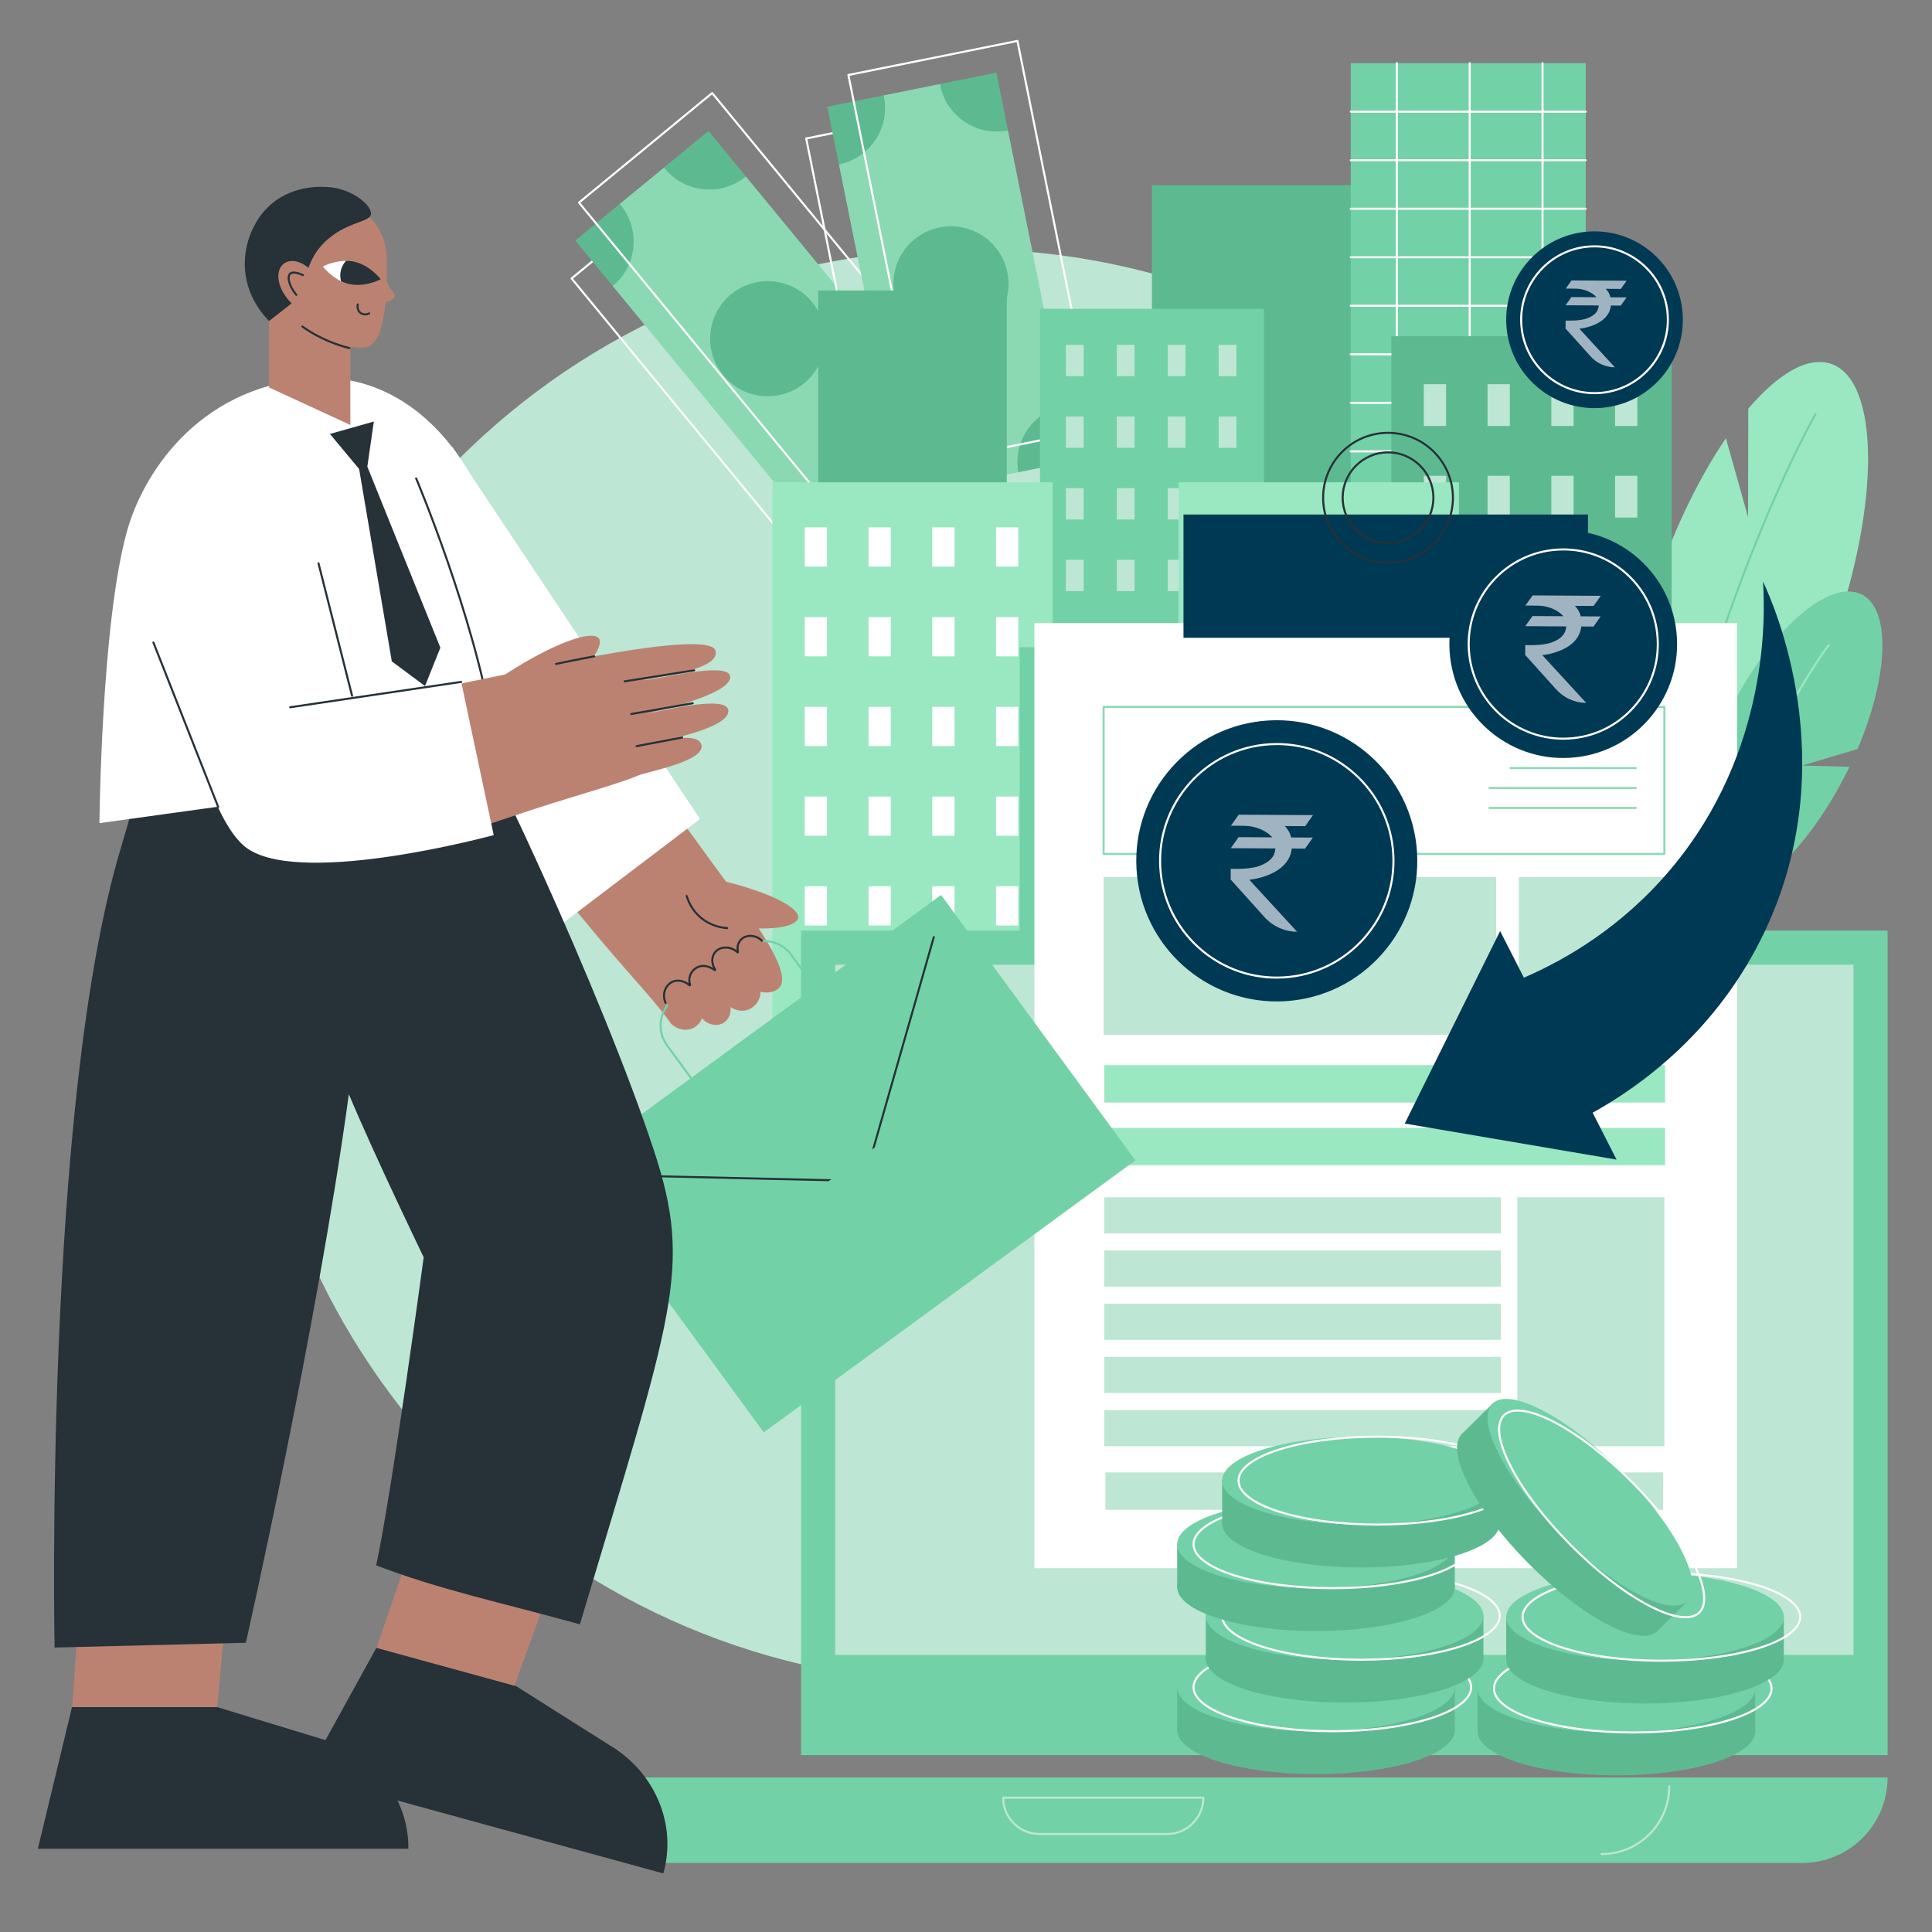 <?xml version="1.0" encoding="UTF-8"?>
<!DOCTYPE svg PUBLIC "-//W3C//DTD SVG 1.1//EN" "http://www.w3.org/Graphics/SVG/1.1/DTD/svg11.dtd">
<!-- Creator: CorelDRAW -->
<svg xmlns="http://www.w3.org/2000/svg" xml:space="preserve" width="300mm" height="300mm" version="1.1" style="shape-rendering:geometricPrecision; text-rendering:geometricPrecision; image-rendering:optimizeQuality; fill-rule:evenodd; clip-rule:evenodd"
viewBox="0 0 30000 30000"
 xmlns:xlink="http://www.w3.org/1999/xlink"
 xmlns:xodm="http://www.corel.com/coreldraw/odm/2003">
 <rect x="0" y="0" width="30000" height="30000" fill="#808080" stroke="none"/>
 <defs>
  <style type="text/css">
   <![CDATA[
    .fil6 {fill:#003954;fill-rule:nonzero}
    .fil7 {fill:#263138;fill-rule:nonzero}
    .fil5 {fill:#5DBA90;fill-rule:nonzero}
    .fil2 {fill:#73D1A7;fill-rule:nonzero}
    .fil4 {fill:#8BD9B3;fill-rule:nonzero}
    .fil1 {fill:#99E8C2;fill-rule:nonzero}
    .fil9 {fill:#A0B3C1;fill-rule:nonzero}
    .fil8 {fill:#BC8271;fill-rule:nonzero}
    .fil0 {fill:#BDE6D4;fill-rule:nonzero}
    .fil3 {fill:white;fill-rule:nonzero}
   ]]>
  </style>
 </defs>
 <g id="Layer_x0020_1">
  <g id="_2408075408688">
   <path class="fil0" d="M26132.12 15002.91c0,6149.74 -4985.38,11135.08 -11135.04,11135.08 -6149.74,0 -11135.09,-4985.34 -11135.09,-11135.08 0,-6149.66 4985.35,-11135.04 11135.09,-11135.04 6149.66,0 11135.04,4985.38 11135.04,11135.04z"/>
   <path class="fil1" d="M25753.77 8933.24c293.83,-830.73 661.92,-1564.07 1046.21,-2128.23l343.78 1225.29 3.52 -1684.11c466.93,-548.76 931.16,-822.06 1290.88,-694.59 748.59,264.92 760.21,2163.7 26.19,4241.13 -734.02,2077.37 -1935.78,3546.7 -2684.38,3281.74 -748.33,-264.95 -760.21,-2163.84 -26.2,-4241.23z"/>
   <path class="fil2" d="M24976.82 17958.37c-0.81,0 -1.08,-0.16 -1.89,-0.16 -8.65,-0.95 -14.86,-8.73 -14.05,-17.42 185.53,-1685.33 470.18,-3339.46 845.82,-4916.71 300.58,-1261.74 659.76,-2477.27 1067.55,-3612.87 694.59,-1934.02 1297.89,-2978.88 1303.84,-2989.14 4.59,-7.56 14.31,-10.26 21.87,-5.94 7.56,4.59 9.99,14.31 5.67,21.88 -5.94,10.26 -608.17,1053.49 -1301.95,2984.95 -640.03,1782.68 -1491.26,4708.03 -1911.2,8521.31 -0.81,8.07 -7.83,14.1 -15.66,14.1z"/>
   <path class="fil2" d="M23076.96 9043.94l953.84 314.26 -1048.63 -526.13c-98.3,-1678.95 385.37,-3223.41 1081.58,-3307.4 768.32,-92.36 1578.49,1387.56 1809.39,3305.87 231.17,1918.27 -204.43,3548.4 -972.75,3640.81 -768.31,92.55 -1578.49,-1387.43 -1809.66,-3305.76 -4.86,-40.69 -9.18,-81.2 -13.77,-121.65z"/>
   <path class="fil1" d="M25061.08 16573.35c0,0 -0.27,0 -0.27,0 -8.92,-0.16 -15.67,-7.45 -15.4,-16.18 57.52,-2881.6 -135.03,-5385.77 -306.78,-6979.12 -185.8,-1726.24 -388.08,-2784.38 -389.97,-2794.91 -1.62,-8.64 3.78,-17.01 12.7,-18.64 8.36,-1.61 16.74,4.06 18.36,12.7 1.89,10.53 204.43,1069.94 390.5,2797.45 171.76,1594.24 364.31,4099.95 306.79,6983.17 0,8.56 -7.29,15.53 -15.93,15.53z"/>
   <path class="fil2" d="M28718.47 11906.88l-736.99 -19.18 862.03 -256.26c483.13,-1136 523.64,-2171.18 63.19,-2401.7 -508.25,-254.46 -1434.28,567.74 -2068.37,1836.45 -634.1,1268.7 -736.18,2503.35 -227.93,2757.86 508.25,254.34 1434.28,-567.8 2068.38,-1836.51 13.5,-26.95 26.73,-53.74 39.69,-80.66z"/>
   <path class="fil1" d="M28407.1 10032.53c-0.27,0.09 -0.54,0.19 -0.54,0.3 0,-0.08 0.27,-0.19 0.54,-0.3zm-2964.43 7979.88c-0.54,0 -1.35,-0.16 -2.16,-0.16 -8.38,-1.11 -14.58,-9.02 -13.51,-17.75 304.9,-2382.43 1077.81,-4412.29 1672.21,-5695.74 648.68,-1399.96 1244.42,-2270.38 1293.31,-2294.36 7.83,-3.89 17.28,-0.62 21.06,7.21 3.78,7.56 1.08,16.63 -6.21,20.76 -43.75,33.87 -636.53,887.55 -1290.07,2302.52 -589.54,1276.65 -1355.7,3295.71 -1658.97,5663.58 -0.81,8.08 -7.83,13.94 -15.66,13.94z"/>
   <path class="fil3" d="M8898.03 4326.15l3887.28 4724.99 2043.64 -1680.62 -3887.33 -4725.21 -2043.59 1680.84zm3885.06 4763.15c-4.59,0 -9.02,-1.97 -12.21,-5.78l-3907.39 -4749.54c-2.67,-3.24 -3.94,-7.29 -3.54,-11.61 0.41,-4.05 2.46,-8.1 5.71,-10.8l2068.07 -1700.83c6.76,-5.4 16.75,-4.59 22.31,2.16l3907.45 4749.52c2.53,3.24 3.8,7.56 3.48,11.61 -0.46,4.32 -2.51,8.1 -5.7,10.8l-2068.02 1700.85c-3.03,2.43 -6.51,3.62 -10.16,3.62z"/>
   <polygon class="fil4" points="10943.81,2623.16 11582.06,2740.37 14354.18,6109.62 14319.48,6726.16 14219.15,7350.54 13529.97,7917.46 12897.84,7895.51 12286.13,7810.63 9514.04,4441.2 9522.14,3792.25 9622.55,3167.87 10311.71,2601.02 "/>
   <path class="fil5" d="M11352.89 4568.93c381.3,-313.53 944.83,-258.71 1258.42,122.34 313.62,381.32 258.8,944.66 -122.5,1258.47 -381.43,313.54 -944.8,258.71 -1258.42,-122.61 -313.73,-381.32 -258.85,-944.66 122.5,-1258.2z"/>
   <path class="fil5" d="M13529.97 7917.46c-316.14,-366.27 -868.11,-415.7 -1243.84,-106.83l554.35 673.85 689.49 -567.02z"/>
   <path class="fil5" d="M14219.15 7350.54l689.35 -566.86 -554.32 -674.06c-375.6,309.21 -433.41,860.13 -135.03,1240.92z"/>
   <path class="fil5" d="M9636.37 3183c-4.4,-5.41 -9.34,-10 -13.8,-15.13l-689.46 567.12 580.95 706.21c381.14,-313.81 435.9,-876.88 122.31,-1258.2z"/>
   <path class="fil5" d="M11001.2 2034.16l-689.49 566.86c4.24,5.4 7.83,11.34 12.2,16.47 313.62,381.32 876.86,436.15 1258.15,122.88l-580.86 -706.21z"/>
   <path class="fil3" d="M9012.76 3148.16l3887.29 4725.07 2043.64 -1680.71 -3887.3 -4725.2 -2043.63 1680.84zm3885.08 4763.2c-4.62,0 -9.05,-1.97 -12.21,-5.78l-3907.42 -4749.59c-2.64,-3.24 -3.94,-7.3 -3.53,-11.61 0.4,-4.05 2.48,-7.84 5.72,-10.54l2068.08 -1701.1c6.67,-5.39 16.8,-4.59 22.33,2.17l3907.43 4749.78c2.53,3.24 3.8,7.29 3.48,11.61 -0.49,4.06 -2.54,7.84 -5.7,10.54l-2068.05 1700.9c-3,2.46 -6.48,3.62 -10.13,3.62z"/>
   <path class="fil3" d="M12537.31 2162.71l1209.13 5997.65 2594 -523.02 -1209.14 -5997.73 -2593.99 523.1zm1196.77 6032.16c-7.46,0 -13.94,-5.19 -15.53,-12.72l-1215.32 -6028.62c-1.73,-8.64 3.81,-17.01 12.37,-18.9l2624.91 -529.04c4.11,-0.82 8.37,0 11.88,2.16 3.49,2.43 6.03,5.93 6.81,10.26l1215.48 6028.78c0.78,4.05 0,8.37 -2.38,11.88 -2.4,3.51 -6.02,5.94 -10.15,6.75l-2624.89 529.12c-1.13,0.22 -2.08,0.33 -3.18,0.33z"/>
   <polygon class="fil4" points="15143.67,1620.98 15651.87,2024.44 16514.11,6301.63 16193.68,6829.59 15811.63,7333.25 14936.7,7509.6 14389.18,7193.36 13889.22,6830.67 13026.98,2553.76 13339.17,1984.75 13721.41,1481.09 14596.15,1304.74 "/>
   <path class="fil5" d="M14589.81 3530.83c483.97,-97.49 955.41,215.78 1053.04,699.72 97.63,483.94 -215.67,955.2 -699.81,1052.96 -483.97,97.49 -955.41,-215.78 -1053.03,-699.72 -97.63,-483.95 215.69,-955.2 699.8,-1052.96z"/>
   <path class="fil5" d="M14936.7 7509.6c-106.81,-471.79 -570.63,-774.8 -1047.48,-678.93l172.41 855.55 875.07 -176.62z"/>
   <path class="fil5" d="M15811.63 7333.25l875.04 -176.35 -172.56 -855.27c-476.68,96.14 -786.95,555.24 -702.48,1031.62z"/>
   <path class="fil5" d="M13726.46 1500.8c-1.4,-6.75 -3.64,-13.23 -5.05,-19.71l-875.1 176.34 180.67 896.33c483.81,-97.76 796.94,-569.01 699.48,-1052.96z"/>
   <path class="fil5" d="M15471.23 1128.12l-875.08 176.62c1.11,6.75 1.6,13.5 3.03,20.25 97.44,483.68 568.9,796.94 1052.69,699.45l-180.64 -896.32z"/>
   <path class="fil3" d="M13192.42 1177l1209.13 5997.46 2594.02 -522.84 -1209.13 -5997.72 -2594.02 523.1zm1196.76 6032.02c-2.99,0 -6.16,-0.81 -8.69,-2.43 -3.49,-2.43 -6.02,-6.21 -6.84,-10.26l-1215.45 -6028.78c-0.78,-4.05 0.17,-8.37 2.38,-11.88 2.38,-3.51 6.02,-5.94 10.13,-6.76l2624.91 -529.04c8.56,-1.89 16.96,3.78 18.69,12.42l1215.48 6028.52c1.75,8.64 -3.97,17.01 -12.54,18.9l-2624.88 529.04c-1.11,0.27 -2.08,0.27 -3.19,0.27z"/>
   <polygon class="fil5" points="17887.27,8798.23 21565.68,8798.23 21565.68,2874.8 17887.27,2874.8 "/>
   <polygon class="fil5" points="12704.83,9397.38 15633.37,9397.38 15633.37,4509.95 12704.83,4509.95 "/>
   <polygon class="fil2" points="20974.09,10932.75 24622.88,10932.75 24622.88,980.72 20974.09,980.72 "/>
   <path class="fil3" d="M24622.77 1750.06l-3648.68 0c-8.69,0 -15.82,-7.02 -15.82,-15.93 0,-8.64 7.13,-15.66 15.82,-15.66l3648.68 0c8.91,0 15.94,7.02 15.94,15.66 0,8.91 -7.03,15.93 -15.94,15.93z"/>
   <path class="fil3" d="M24622.77 2503.53l-3648.68 0c-8.69,0 -15.82,-7.02 -15.82,-15.94 0,-8.64 7.13,-15.66 15.82,-15.66l3648.68 0c8.91,0 15.94,7.02 15.94,15.66 0,8.92 -7.03,15.94 -15.94,15.94z"/>
   <path class="fil3" d="M24622.77 3256.99l-3648.68 0c-8.69,0 -15.82,-7.02 -15.82,-15.93 0,-8.65 7.13,-15.67 15.82,-15.67l3648.68 0c8.91,0 15.94,7.02 15.94,15.67 0,8.91 -7.03,15.93 -15.94,15.93z"/>
   <path class="fil3" d="M24622.77 4010.45l-3648.68 0c-8.69,0 -15.82,-7.02 -15.82,-15.66 0,-8.91 7.13,-15.93 15.82,-15.93l3648.68 0c8.91,0 15.94,7.02 15.94,15.93 0,8.64 -7.03,15.66 -15.94,15.66z"/>
   <path class="fil3" d="M24622.77 4763.92l-3648.68 0c-8.69,0 -15.82,-7.03 -15.82,-15.67 0,-8.91 7.13,-15.93 15.82,-15.93l3648.68 0c8.91,0 15.94,7.02 15.94,15.93 0,8.64 -7.03,15.67 -15.94,15.67z"/>
   <path class="fil3" d="M24622.77 5517.38l-3648.68 0c-8.69,0 -15.82,-7.02 -15.82,-15.67 0,-8.91 7.13,-15.93 15.82,-15.93l3648.68 0c8.91,0 15.94,7.02 15.94,15.93 0,8.65 -7.03,15.67 -15.94,15.67z"/>
   <path class="fil3" d="M24622.77 6271.11l-3648.68 0c-8.69,0 -15.82,-7.29 -15.82,-15.93 0,-8.65 7.13,-15.94 15.82,-15.94l3648.68 0c8.91,0 15.94,7.29 15.94,15.94 0,8.64 -7.03,15.93 -15.94,15.93z"/>
   <path class="fil3" d="M24622.77 7024.57l-3648.68 0c-8.69,0 -15.82,-7.29 -15.82,-15.93 0,-8.64 7.13,-15.93 15.82,-15.93l3648.68 0c8.91,0 15.94,7.29 15.94,15.93 0,8.64 -7.03,15.93 -15.94,15.93z"/>
   <path class="fil3" d="M24622.77 7778.04l-3648.68 0c-8.69,0 -15.82,-7.03 -15.82,-15.94 0,-8.64 7.13,-15.93 15.82,-15.93l3648.68 0c8.91,0 15.94,7.29 15.94,15.93 0,8.91 -7.03,15.94 -15.94,15.94z"/>
   <path class="fil3" d="M21690.4 10948.6c-8.73,0 -15.85,-7.1 -15.85,-15.85l0 -9952.08c0,-8.64 7.12,-15.67 15.85,-15.67 8.86,0 15.85,7.03 15.85,15.67l0 9952.08c0,8.75 -6.99,15.85 -15.85,15.85z"/>
   <path class="fil3" d="M22821.48 10948.6c-8.91,0 -15.93,-7.1 -15.93,-15.85l0 -9952.08c0,-8.64 7.02,-15.67 15.93,-15.67 8.91,0 15.67,7.03 15.67,15.67l0 9952.08c0,8.75 -6.76,15.85 -15.67,15.85z"/>
   <path class="fil3" d="M23952.48 10948.6c-8.9,0 -15.93,-7.1 -15.93,-15.85l0 -9952.08c0,-8.64 7.03,-15.67 15.93,-15.67 8.92,0 15.67,7.03 15.67,15.67l0 9952.08c0,8.75 -6.75,15.85 -15.67,15.85z"/>
   <polygon class="fil2" points="16148.99,10922.27 19625.5,10922.27 19625.5,4795.57 16148.99,4795.57 "/>
   <polygon class="fil0" points="16551.22,5840.91 16827.27,5840.91 16827.27,5354.44 16551.22,5354.44 "/>
   <polygon class="fil0" points="17341.81,5840.91 17617.86,5840.91 17617.86,5354.44 17341.81,5354.44 "/>
   <polygon class="fil0" points="18132.57,5840.91 18408.63,5840.91 18408.63,5354.44 18132.57,5354.44 "/>
   <polygon class="fil0" points="18923.35,5840.91 19199.41,5840.91 19199.41,5354.44 18923.35,5354.44 "/>
   <polygon class="fil0" points="16551.22,6953.55 16827.27,6953.55 16827.27,6467.07 16551.22,6467.07 "/>
   <polygon class="fil0" points="17341.81,6953.55 17617.86,6953.55 17617.86,6467.07 17341.81,6467.07 "/>
   <polygon class="fil0" points="18132.57,6953.55 18408.63,6953.55 18408.63,6467.07 18132.57,6467.07 "/>
   <polygon class="fil0" points="18923.35,6953.55 19199.41,6953.55 19199.41,6467.07 18923.35,6467.07 "/>
   <polygon class="fil0" points="16551.22,8066.43 16827.27,8066.43 16827.27,7579.94 16551.22,7579.94 "/>
   <polygon class="fil0" points="17341.81,8066.43 17617.86,8066.43 17617.86,7579.94 17341.81,7579.94 "/>
   <polygon class="fil0" points="18132.57,8066.43 18408.63,8066.43 18408.63,7579.94 18132.57,7579.94 "/>
   <polygon class="fil0" points="18923.35,8066.43 19199.41,8066.43 19199.41,7579.94 18923.35,7579.94 "/>
   <polygon class="fil0" points="16551.22,9179.2 16827.27,9179.2 16827.27,8692.73 16551.22,8692.73 "/>
   <polygon class="fil0" points="17341.81,9179.2 17617.86,9179.2 17617.86,8692.73 17341.81,8692.73 "/>
   <polygon class="fil0" points="18132.57,9179.2 18408.63,9179.2 18408.63,8692.73 18132.57,8692.73 "/>
   <polygon class="fil0" points="18923.35,9179.2 19199.41,9179.2 19199.41,8692.73 18923.35,8692.73 "/>
   <polygon class="fil0" points="16551.22,10291.96 16827.27,10291.96 16827.27,9805.48 16551.22,9805.48 "/>
   <polygon class="fil0" points="17341.81,10291.96 17617.86,10291.96 17617.86,9805.48 17341.81,9805.48 "/>
   <polygon class="fil0" points="18132.57,10291.96 18408.63,10291.96 18408.63,9805.48 18132.57,9805.48 "/>
   <polygon class="fil0" points="18923.35,10291.96 19199.41,10291.96 19199.41,9805.48 18923.35,9805.48 "/>
   <polygon class="fil5" points="21605.14,16404.4 25958.15,16404.4 25958.15,5220.77 21605.14,5220.77 "/>
   <polygon class="fil0" points="22108.74,6614.35 22454.36,6614.35 22454.36,5965.78 22108.74,5965.78 "/>
   <polygon class="fil0" points="23098.83,6614.35 23444.45,6614.35 23444.45,5965.78 23098.83,5965.78 "/>
   <polygon class="fil0" points="24088.87,6614.35 24434.49,6614.35 24434.49,5965.78 24088.87,5965.78 "/>
   <polygon class="fil0" points="25078.9,6614.35 25424.52,6614.35 25424.52,5965.78 25078.9,5965.78 "/>
   <polygon class="fil0" points="22108.74,8036.64 22454.36,8036.64 22454.36,7388.07 22108.74,7388.07 "/>
   <polygon class="fil0" points="23098.83,8036.64 23444.45,8036.64 23444.45,7388.07 23098.83,7388.07 "/>
   <polygon class="fil0" points="24088.87,8036.64 24434.49,8036.64 24434.49,7388.07 24088.87,7388.07 "/>
   <polygon class="fil0" points="25078.9,8036.64 25424.52,8036.64 25424.52,7388.07 25078.9,7388.07 "/>
   <polygon class="fil0" points="22108.74,9458.8 22454.36,9458.8 22454.36,8810.23 22108.74,8810.23 "/>
   <polygon class="fil0" points="23098.83,9458.8 23444.45,9458.8 23444.45,8810.23 23098.83,8810.23 "/>
   <polygon class="fil0" points="24088.87,9458.8 24434.49,9458.8 24434.49,8810.23 24088.87,8810.23 "/>
   <polygon class="fil0" points="25078.9,9458.8 25424.52,9458.8 25424.52,8810.23 25078.9,8810.23 "/>
   <polygon class="fil0" points="22108.74,10880.98 22454.36,10880.98 22454.36,10232.4 22108.74,10232.4 "/>
   <polygon class="fil0" points="23098.83,10880.98 23444.45,10880.98 23444.45,10232.4 23098.83,10232.4 "/>
   <polygon class="fil0" points="24088.87,10880.98 24434.49,10880.98 24434.49,10232.4 24088.87,10232.4 "/>
   <polygon class="fil0" points="25078.9,10880.98 25424.52,10880.98 25424.52,10232.4 25078.9,10232.4 "/>
   <polygon class="fil0" points="22108.74,12303.21 22454.36,12303.21 22454.36,11654.59 22108.74,11654.59 "/>
   <polygon class="fil0" points="23098.83,12303.21 23444.45,12303.21 23444.45,11654.59 23098.83,11654.59 "/>
   <polygon class="fil0" points="24088.87,12303.21 24434.49,12303.21 24434.49,11654.59 24088.87,11654.59 "/>
   <polygon class="fil0" points="25078.9,12303.21 25424.52,12303.21 25424.52,11654.59 25078.9,11654.59 "/>
   <polygon class="fil0" points="22108.74,13725.31 22454.36,13725.31 22454.36,13076.69 22108.74,13076.69 "/>
   <polygon class="fil0" points="23098.83,13725.31 23444.45,13725.31 23444.45,13076.69 23098.83,13076.69 "/>
   <polygon class="fil0" points="24088.87,13725.31 24434.49,13725.31 24434.49,13076.69 24088.87,13076.69 "/>
   <polygon class="fil0" points="25078.9,13725.31 25424.52,13725.31 25424.52,13076.69 25078.9,13076.69 "/>
   <polygon class="fil0" points="22108.74,15147.44 22454.36,15147.44 22454.36,14498.98 22108.74,14498.98 "/>
   <polygon class="fil0" points="23098.83,15147.44 23444.45,15147.44 23444.45,14498.98 23098.83,14498.98 "/>
   <polygon class="fil0" points="24088.87,15147.44 24434.49,15147.44 24434.49,14498.98 24088.87,14498.98 "/>
   <polygon class="fil0" points="25078.9,15147.44 25424.52,15147.44 25424.52,14498.98 25078.9,14498.98 "/>
   <polygon class="fil1" points="18301.98,15160.43 22654.99,15160.43 22654.99,7489.4 18301.98,7489.4 "/>
   <polygon class="fil3" points="18805.61,8798.23 19151.23,8798.23 19151.23,8189.14 18805.61,8189.14 "/>
   <polygon class="fil3" points="19795.56,8798.23 20141.18,8798.23 20141.18,8189.14 19795.56,8189.14 "/>
   <polygon class="fil3" points="20785.67,8798.23 21131.3,8798.23 21131.3,8189.14 20785.67,8189.14 "/>
   <polygon class="fil3" points="21775.65,8798.23 22121.28,8798.23 22121.28,8189.14 21775.65,8189.14 "/>
   <polygon class="fil3" points="18805.61,10191.46 19151.23,10191.46 19151.23,9582.37 18805.61,9582.37 "/>
   <polygon class="fil3" points="19795.56,10191.46 20141.18,10191.46 20141.18,9582.37 19795.56,9582.37 "/>
   <polygon class="fil3" points="20785.67,10191.46 21131.3,10191.46 21131.3,9582.37 20785.67,9582.37 "/>
   <polygon class="fil3" points="21775.65,10191.46 22121.28,10191.46 22121.28,9582.37 21775.65,9582.37 "/>
   <polygon class="fil3" points="18805.61,11584.7 19151.23,11584.7 19151.23,10975.63 18805.61,10975.63 "/>
   <polygon class="fil3" points="19795.56,11584.7 20141.18,11584.7 20141.18,10975.63 19795.56,10975.63 "/>
   <polygon class="fil3" points="20785.67,11584.7 21131.3,11584.7 21131.3,10975.63 20785.67,10975.63 "/>
   <polygon class="fil3" points="21775.65,11584.7 22121.28,11584.7 22121.28,10975.63 21775.65,10975.63 "/>
   <polygon class="fil3" points="18805.61,12977.98 19151.23,12977.98 19151.23,12368.82 18805.61,12368.82 "/>
   <polygon class="fil3" points="19795.56,12977.98 20141.18,12977.98 20141.18,12368.82 19795.56,12368.82 "/>
   <polygon class="fil3" points="20785.67,12977.98 21131.3,12977.98 21131.3,12368.82 20785.67,12368.82 "/>
   <polygon class="fil3" points="21775.65,12977.98 22121.28,12977.98 22121.28,12368.82 21775.65,12368.82 "/>
   <polygon class="fil3" points="18805.61,14371.24 19151.23,14371.24 19151.23,13762.08 18805.61,13762.08 "/>
   <polygon class="fil3" points="19795.56,14371.24 20141.18,14371.24 20141.18,13762.08 19795.56,13762.08 "/>
   <polygon class="fil3" points="20785.67,14371.24 21131.3,14371.24 21131.3,13762.08 20785.67,13762.08 "/>
   <polygon class="fil3" points="21775.65,14371.24 22121.28,14371.24 22121.28,13762.08 21775.65,13762.08 "/>
   <polygon class="fil1" points="11992.5,16261.16 16345.51,16261.16 16345.51,7489.4 11992.5,7489.4 "/>
   <polygon class="fil3" points="12496.1,8798.23 12841.72,8798.23 12841.72,8189.14 12496.1,8189.14 "/>
   <polygon class="fil3" points="13486.24,8798.23 13831.87,8798.23 13831.87,8189.14 13486.24,8189.14 "/>
   <polygon class="fil3" points="14476.2,8798.23 14821.82,8798.23 14821.82,8189.14 14476.2,8189.14 "/>
   <polygon class="fil3" points="15466.15,8798.23 15811.78,8798.23 15811.78,8189.14 15466.15,8189.14 "/>
   <polygon class="fil3" points="12496.1,10191.46 12841.72,10191.46 12841.72,9582.37 12496.1,9582.37 "/>
   <polygon class="fil3" points="13486.24,10191.46 13831.87,10191.46 13831.87,9582.37 13486.24,9582.37 "/>
   <polygon class="fil3" points="14476.2,10191.46 14821.82,10191.46 14821.82,9582.37 14476.2,9582.37 "/>
   <polygon class="fil3" points="15466.15,10191.46 15811.78,10191.46 15811.78,9582.37 15466.15,9582.37 "/>
   <polygon class="fil3" points="12496.1,11584.7 12841.72,11584.7 12841.72,10975.63 12496.1,10975.63 "/>
   <polygon class="fil3" points="13486.24,11584.7 13831.87,11584.7 13831.87,10975.63 13486.24,10975.63 "/>
   <polygon class="fil3" points="14476.2,11584.7 14821.82,11584.7 14821.82,10975.63 14476.2,10975.63 "/>
   <polygon class="fil3" points="15466.15,11584.7 15811.78,11584.7 15811.78,10975.63 15466.15,10975.63 "/>
   <polygon class="fil3" points="12496.1,12977.98 12841.72,12977.98 12841.72,12368.82 12496.1,12368.82 "/>
   <polygon class="fil3" points="13486.24,12977.98 13831.87,12977.98 13831.87,12368.82 13486.24,12368.82 "/>
   <polygon class="fil3" points="14476.2,12977.98 14821.82,12977.98 14821.82,12368.82 14476.2,12368.82 "/>
   <polygon class="fil3" points="15466.15,12977.98 15811.78,12977.98 15811.78,12368.82 15466.15,12368.82 "/>
   <polygon class="fil3" points="12496.1,14371.24 12841.72,14371.24 12841.72,13762.08 12496.1,13762.08 "/>
   <polygon class="fil3" points="13486.24,14371.24 13831.87,14371.24 13831.87,13762.08 13486.24,13762.08 "/>
   <polygon class="fil3" points="14476.2,14371.24 14821.82,14371.24 14821.82,13762.08 14476.2,13762.08 "/>
   <polygon class="fil3" points="15466.15,14371.24 15811.78,14371.24 15811.78,13762.08 15466.15,13762.08 "/>
   <polygon class="fil2" points="15833.34,17860.61 20266.22,17860.61 20266.22,10048.74 15833.34,10048.74 "/>
   <polygon class="fil0" points="16346.13,11381.53 16698.09,11381.53 16698.09,10761.29 16346.13,10761.29 "/>
   <polygon class="fil0" points="17354.34,11381.53 17706.3,11381.53 17706.3,10761.29 17354.34,10761.29 "/>
   <polygon class="fil0" points="18362.52,11381.53 18714.49,11381.53 18714.49,10761.29 18362.52,10761.29 "/>
   <polygon class="fil0" points="19370.71,11381.53 19722.65,11381.53 19722.65,10761.29 19370.71,10761.29 "/>
   <polygon class="fil0" points="16346.13,12800.47 16698.09,12800.47 16698.09,12180.06 16346.13,12180.06 "/>
   <polygon class="fil0" points="17354.34,12800.47 17706.3,12800.47 17706.3,12180.06 17354.34,12180.06 "/>
   <polygon class="fil0" points="18362.52,12800.47 18714.49,12800.47 18714.49,12180.06 18362.52,12180.06 "/>
   <polygon class="fil0" points="19370.71,12800.47 19722.65,12800.47 19722.65,12180.06 19370.71,12180.06 "/>
   <polygon class="fil0" points="16346.13,14219.28 16698.09,14219.28 16698.09,13599.02 16346.13,13599.02 "/>
   <polygon class="fil0" points="17354.34,14219.28 17706.3,14219.28 17706.3,13599.02 17354.34,13599.02 "/>
   <polygon class="fil0" points="18362.52,14219.28 18714.49,14219.28 18714.49,13599.02 18362.52,13599.02 "/>
   <polygon class="fil0" points="19370.71,14219.28 19722.65,14219.28 19722.65,13599.02 19370.71,13599.02 "/>
   <polygon class="fil0" points="16346.13,15638.06 16698.09,15638.06 16698.09,15017.8 16346.13,15017.8 "/>
   <polygon class="fil0" points="17354.34,15638.06 17706.3,15638.06 17706.3,15017.8 17354.34,15017.8 "/>
   <polygon class="fil0" points="18362.52,15638.06 18714.49,15638.06 18714.49,15017.8 18362.52,15017.8 "/>
   <polygon class="fil0" points="19370.71,15638.06 19722.65,15638.06 19722.65,15017.8 19370.71,15017.8 "/>
   <polygon class="fil0" points="16346.13,17056.83 16698.09,17056.83 16698.09,16436.58 16346.13,16436.58 "/>
   <polygon class="fil0" points="17354.34,17056.83 17706.3,17056.83 17706.3,16436.58 17354.34,16436.58 "/>
   <polygon class="fil0" points="18362.52,17056.83 18714.49,17056.83 18714.49,16436.58 18362.52,16436.58 "/>
   <polygon class="fil0" points="19370.71,17056.83 19722.65,17056.83 19722.65,16436.58 19370.71,16436.58 "/>
   <polygon class="fil2" points="12439.52,27253.75 29310.25,27253.75 29310.25,14449.82 12439.52,14449.82 "/>
   <polygon class="fil0" points="12968.81,25697.1 28780.97,25697.1 28780.97,14979.92 12968.81,14979.92 "/>
   <path class="fil1" d="M21192.46 26412.6c0,175.59 -142.13,317.88 -317.56,317.88 -175.27,0 -317.56,-142.29 -317.56,-317.88 0,-175.76 142.29,-318.05 317.56,-318.05 175.43,0 317.56,142.29 317.56,318.05z"/>
   <path class="fil2" d="M29310.17 27600.96c0,732.78 -593.32,1326.88 -1324.9,1326.88l-17683.85 0c-731.89,0 -1325.21,-594.1 -1325.21,-1326.88l20333.96 0z"/>
   <path class="fil0" d="M24869.6 28806.28c-8.64,0 -15.93,-7.13 -15.93,-15.85 0,-8.86 7.29,-15.82 15.93,-15.82 570.64,0 1034.87,-464.8 1034.87,-1036.11 0,-8.86 7.02,-15.82 15.93,-15.82 8.64,0 15.66,6.96 15.66,15.82 0,588.73 -478.27,1067.78 -1066.46,1067.78z"/>
   <path class="fil0" d="M15593.1 27930.43c8.37,294.9 250.54,532.12 547.03,532.12l1982.47 0c296.5,0 538.63,-237.22 547.03,-532.12l-3076.53 0zm2529.5 563.83l-1982.47 0c-319.31,0 -579.06,-260.04 -579.06,-579.68 0,-8.72 7.13,-15.86 15.85,-15.86l3108.73 0c8.69,0 15.82,7.14 15.82,15.86 0,319.64 -259.71,579.68 -578.87,579.68z"/>
   <polygon class="fil3" points="16061.84,24350.73 26973.17,24350.73 26973.17,9675.03 16061.84,9675.03 "/>
   <polygon class="fil6" points="18377.11,9903.94 24657.9,9903.94 24657.9,7989.4 18377.11,7989.4 "/>
   <path class="fil7" d="M21553.15 6736.69c-547.03,0 -992.03,445.06 -992.03,991.92 0,547.03 445,992.01 992.03,992.01 546.9,0 991.79,-444.98 991.79,-992.01 0,-546.86 -444.89,-991.92 -991.79,-991.92zm0 2015.63c-564.47,0 -1023.71,-459.2 -1023.71,-1023.71 0,-564.41 459.24,-1023.52 1023.71,-1023.52 564.48,0 1023.66,459.11 1023.66,1023.52 0,564.51 -459.18,1023.71 -1023.66,1023.71z"/>
   <path class="fil7" d="M21553.15 7040.24c-379.7,0 -688.54,308.67 -688.54,688.37 0,379.7 308.84,688.57 688.54,688.57 379.55,0 688.52,-308.87 688.52,-688.57 0,-379.7 -308.97,-688.37 -688.52,-688.37zm0 1408.65c-397.12,0 -720.24,-323.07 -720.24,-720.28 0,-396.98 323.12,-720.24 720.24,-720.24 397.12,0 720.12,323.26 720.12,720.24 0,397.21 -323,720.28 -720.12,720.28z"/>
   <polygon class="fil0" points="17136.76,16067.04 23231.84,16067.04 23231.84,13619.63 17136.76,13619.63 "/>
   <polygon class="fil0" points="23584.66,16067.04 25844.12,16067.04 25844.12,13619.63 23584.66,13619.63 "/>
   <polygon class="fil0" points="17147.86,19152.3 23305.37,19152.3 23305.37,18590.84 17147.86,18590.84 "/>
   <polygon class="fil0" points="17147.86,19978.54 23305.37,19978.54 23305.37,19416.92 17147.86,19416.92 "/>
   <polygon class="fil0" points="17147.86,20804.81 23305.37,20804.81 23305.37,20243.19 17147.86,20243.19 "/>
   <polygon class="fil0" points="17147.86,21631.08 23305.37,21631.08 23305.37,21069.46 17147.86,21069.46 "/>
   <polygon class="fil0" points="17147.86,22457.35 23305.37,22457.35 23305.37,21895.72 17147.86,21895.72 "/>
   <polygon class="fil0" points="23561.44,22457.35 25844.05,22457.35 25844.05,18590.85 23561.44,18590.85 "/>
   <path class="fil4" d="M17152.58 13243.88l8675.73 0 0 -2251.02 -8675.73 0 0 2251.02zm8691.4 31.7l-8707.22 0c-8.73,0 -15.86,-7.12 -15.86,-15.85l0 -2282.72c0,-8.75 7.13,-15.85 15.86,-15.85l8707.22 0c8.91,0 15.93,7.1 15.93,15.85l0 2282.72c0,8.73 -7.02,15.85 -15.93,15.85z"/>
   <path class="fil4" d="M25400.27 11941.9l-1944.15 0c-8.64,0 -15.66,-7.16 -15.66,-15.85 0,-8.88 7.02,-15.85 15.66,-15.85l1944.15 0c8.91,0 15.93,6.97 15.93,15.85 0,8.69 -7.02,15.85 -15.93,15.85z"/>
   <path class="fil4" d="M25400.27 12251.55l-2272 0c-8.64,0 -15.67,-7.13 -15.67,-15.85 0,-8.72 7.03,-15.85 15.67,-15.85l2272 0c8.91,0 15.93,7.13 15.93,15.85 0,8.72 -7.02,15.85 -15.93,15.85z"/>
   <path class="fil4" d="M25400.27 12561.36l-2272 0c-8.64,0 -15.67,-7.13 -15.67,-15.85 0,-8.73 7.03,-15.85 15.67,-15.85l2272 0c8.91,0 15.93,7.12 15.93,15.85 0,8.72 -7.02,15.85 -15.93,15.85z"/>
   <polygon class="fil1" points="17147.86,17120.22 25855.16,17120.22 25855.16,16540.05 17147.86,16540.05 "/>
   <polygon class="fil1" points="17147.86,18093.72 25855.16,18093.72 25855.16,17513.56 17147.86,17513.56 "/>
   <polygon class="fil0" points="17164.95,23444.14 25824.39,23444.14 25824.39,22863.98 17164.95,22863.98 "/>
   <path class="fil8" d="M6437.56 10050.14c647.6,-339.19 1295.23,-678.38 1942.8,-1017.6 256.66,465.42 634.23,1225.17 1115.47,2177.69 545.93,815.82 1913.8,2658.19 2040.43,2843.74 237.38,347.7 763.67,1074.62 563.83,1283.13 -66.55,69.27 -178.11,90.98 -289.37,62.6 -2.38,123.31 -76.24,232.49 -186.04,275.76 -144.21,57.03 -271.93,-30.6 -281.14,-37.24 10.81,94.92 -25.49,187.31 -96.65,237.08 -98.24,68.76 -251.26,47.99 -345.18,-62.46 -10.54,24.87 -50.99,112.5 -147.11,154.82 -106.51,47.07 -238.38,19.82 -333.46,-69.57 -211.11,-308.84 -618.82,-736.23 -1075.3,-1277.26 -1072.18,-1270.76 -1496.87,-1882.47 -1903.63,-2590.02 -87.07,-151.35 -815.58,-1684.87 -1004.65,-1980.67z"/>
   <polygon class="fil3" points="7020.46,6936.53 10869.97,12717.62 8724.42,14346.66 4573.46,9214.85 "/>
   <path class="fil7" d="M11292.37 14427.19c-0.32,0 -0.62,0 -0.95,0 -93.33,-5.56 -273.64,-36.13 -433.79,-178.29 -125.33,-111.23 -183.37,-241.67 -210,-331.52 -2.48,-8.4 2.33,-17.29 10.7,-19.8 8.4,-2.37 17.23,2.38 19.71,10.78 25.44,85.88 80.91,210.59 200.63,316.78 153.01,135.81 325.45,165.11 414.64,170.35 8.73,0.62 15.37,8.07 14.91,16.8 -0.48,8.39 -7.45,14.9 -15.85,14.9z"/>
   <polygon class="fil2" points="17629.91,18018.1 11859.68,22241.82 8842.78,18120.16 14612.95,13896.64 "/>
   <path class="fil2" d="M11861.9 14626.36c-106.33,0 -209.65,33.62 -296.96,97.63l-1084.72 793.94c-108.8,79.56 -180.07,196.82 -200.67,330.09 -20.64,133.12 11.88,266.39 91.49,375.25l391.39 534.69c79.64,108.89 196.88,180.02 330.1,200.63 133.13,20.6 266.54,-11.73 375.27,-91.45l1084.72 -793.94c224.55,-164.33 273.54,-480.78 109.18,-705.34l-391.42 -534.69c-79.69,-108.86 -196.95,-180.18 -330.09,-200.78 -26.14,-3.95 -52.29,-6.03 -78.29,-6.03zm-691.08 2370.11c-27.58,0 -55.31,-2.24 -83.21,-6.51 -141.54,-21.87 -266.11,-97.62 -350.75,-213.32l-391.39 -534.65c-84.64,-115.7 -119.18,-257.21 -97.25,-398.88 21.9,-141.67 97.65,-266.22 213.26,-350.86l1084.61 -793.92c115.67,-84.63 257.18,-119.18 398.85,-97.14 141.67,21.85 266.25,97.6 350.86,213.13l391.42 534.83c174.65,238.67 122.66,574.95 -115.99,749.57l-1084.74 793.95c-92.85,68.13 -202.68,103.8 -315.67,103.8z"/>
   <path class="fil7" d="M13429.66 18355.19l-3974.63 -92.25c-8.72,-0.14 -15.67,-7.43 -15.45,-16.15 0.19,-8.72 8.08,-15.53 16.21,-15.53l3950.08 91.74 1078.89 -3775.23c2.37,-8.55 11.07,-13.31 19.47,-10.93 8.59,2.38 13.31,11.1 10.94,19.49l-1085.51 3798.86z"/>
   <polygon class="fil2" points="13958.14,18202.26 13145.05,18797.47 12830.95,18368.51 13644.23,17773.27 "/>
   <path class="fil8" d="M10406.85 15693.2c-65.81,-144.05 -150.86,-363.2 55.77,-456.07 74.8,-33.76 172.91,-1.11 242.59,61.78 4.81,4.3 12.21,-0.16 10.1,-6.18 -36.76,-103.3 9.45,-219.15 109.91,-271.11 89.85,-46.29 185.8,-18.1 270.49,40.4 5.87,3.97 12.99,-2.38 9.02,-8.24 -71.05,-106.02 -54.98,-235.19 34.57,-300.46 84.94,-62.14 222.64,-52.93 309.95,32.16 4.29,4.27 11.88,0.16 10.32,-5.53 -19.99,-76.86 3.64,-156.26 61,-203.33 82.23,-67.35 260.98,-56.88 372.74,110.78l-1486.46 1005.8z"/>
   <path class="fil7" d="M11091.58 15062.64l0 0 0 0zm-756.08 525.8c-6.02,0 -11.75,-3.48 -14.42,-9.18 -33.65,-73.7 -34.92,-153.72 -3.59,-225.17 28.03,-63.87 79.1,-112.05 140.21,-132.03 74.24,-24.39 163.25,-6.32 234.11,45.5 -21.11,-102.38 29.44,-210 126.12,-260.06 75.73,-38.97 162.82,-31.84 253.7,20.44 -51.4,-105.05 -29.33,-223.61 58.3,-287.48 87.64,-64 218.07,-56.22 308.7,14.75 -9.5,-73.38 17.29,-145.94 71.95,-190.8 91.76,-75.1 243.72,-59.9 331.84,33.14 6.03,6.32 5.7,16.47 -0.64,22.49 -6.32,6.03 -16.31,5.7 -22.5,-0.62 -77.02,-81.64 -209.35,-95.57 -288.72,-30.43 -52.15,42.77 -74.02,116.15 -55.63,186.98 2.38,9.51 -1.59,19.18 -10.15,24.1 -8.86,5.07 -19.5,3.8 -26.63,-3.33 -78.26,-76.4 -208.22,-90.01 -289.5,-30.76 -83.37,60.84 -96.52,180.83 -30.76,278.92 6.02,8.88 4.91,20.28 -2.7,27.73 -7.76,7.62 -19.48,8.73 -28.52,2.38 -64.49,-44.53 -160.96,-87.47 -254.21,-39.32 -92.36,47.72 -136.3,155.96 -102.24,251.83 3.37,9.51 0.05,19.63 -8.29,25.19 -8.46,5.7 -19.69,4.76 -27.33,-2.05 -65.63,-59.28 -154.78,-82.1 -227.07,-58.49 -52.53,17.12 -96.62,58.95 -121.01,114.58 -27.68,63.22 -26.47,133.9 3.38,199.2 3.64,8.08 0.16,17.45 -7.81,21.06 -2.13,0.98 -4.38,1.43 -6.59,1.43z"/>
   <path class="fil8" d="M11534.04 14404.05c620.41,53.39 855.41,-58.79 860.82,-157.36 9.02,-165.76 -502.04,-428.18 -1398.93,-620.57 130.52,230.09 407.52,547.68 538.11,777.93z"/>
   <polygon class="fil8" points="7768.33,26778.82 5588.74,26346.84 6535.67,23572.34 8653.66,24341.71 "/>
   <path class="fil7" d="M10299.83 29090.74l-5548.46 -1521.78 1092.63 -1980.88 2173.67 596.15 1440.33 910.59c713.14,419.94 1057.68,1236.7 841.83,1995.92z"/>
   <polygon class="fil8" points="3312.55,27174.37 1064.48,27310.19 1271.29,24385.76 3546.67,24592.11 "/>
   <path class="fil7" d="M6341.5 28707.26l-5753.35 0 529.77 -2199.41 2253.94 0 1629.91 497.25c798.78,216.32 1347.1,912.96 1339.73,1702.16z"/>
   <path class="fil7" d="M2514.88 11075.07c-237.46,624.05 -409.62,1333.36 -636.25,2085.47 -1201.09,3986.14 -1030.95,12422.62 -1030.95,12422.62l2969.75 -74.31c0,0 1107.62,-4897.54 1599.36,-8518.72 402.34,961.27 1162.33,2532.66 1162.33,2532.66 0,0 -491.74,3643.54 -737.63,4783.43 983.5,380 1955.84,581.25 3162.87,916.42 1445.46,-4843.01 1754.35,-5518.56 1151.15,-7353.96 -777.09,-2364.22 -2741.37,-6650.67 -3398.9,-7571.35 -1413.92,259.23 -2827.84,518.45 -4241.73,777.74z"/>
   <path class="fil3" d="M1973.58 8242.29c241.11,-858.54 1066.83,-2201 2815.38,-2363.58 1482.68,-138 2566.77,1113.73 2935.62,2522.02 254.55,971.97 122.9,2402.9 257.04,3475.87 -1328.09,201.09 -6437.52,905.18 -6437.52,905.18 0,0 27.68,-3108.77 429.48,-4539.49z"/>
   <path class="fil7" d="M7657.49 11367.11c-7.64,0 -14.34,-5.54 -15.63,-13.32 -297.99,-1798.99 -1185.86,-3898.2 -1194.77,-3919.27 -3.45,-7.83 0.3,-17.28 8.35,-20.8 8.04,-3.23 17.37,0.55 20.79,8.38 8.94,21.06 898.27,2123.82 1196.9,3926.65 1.43,8.56 -4.4,16.79 -13.04,18.2 -0.87,0 -1.76,0.16 -2.6,0.16z"/>
   <path class="fil3" d="M5543.45 9575.6c965.79,3646.27 68.73,3377.32 -562.34,3522.66 -508.74,116.94 -1326.58,-1417.53 -1740.61,-2966.96l2302.95 -555.7z"/>
   <path class="fil8" d="M5288.76 10998.83c957.79,-196.11 3124.28,-642.06 3344.45,-689.35 411.6,-88.42 2398.55,-492.72 2476.93,-206.3 84.61,309.28 -956.63,408.11 -1127.17,460.53 214.59,-9.58 1306.86,-296.55 1353.77,-66.22 59.12,290.91 -1299.76,582.79 -1309.35,588.81 150.99,-25.19 1223.31,-299.44 1279.4,-70.83 72.73,296.52 -1098.43,504.58 -1284.67,545.92 19.15,19.2 798.27,-243.73 868.54,0.49 74.54,258.95 -852.39,422.31 -971.08,476.68 -314.18,132.95 -915.41,294.93 -1588.8,513.27 -1581.55,512.84 -2303.92,854.49 -3117.12,784.44 -363.94,-31.22 -776.61,-456.86 -1126.33,-1079.51 436.65,-536.9 764.75,-721.03 1201.43,-1257.93z"/>
   <path class="fil3" d="M7666.08 12967.5c0,0 -2920.14,796.32 -3808.5,219.02 -509.86,-331.36 -841.93,-1718.3 -841.93,-1718.3l4145.42 -879.93 505.01 2379.21z"/>
   <path class="fil7" d="M3388.17 12546.16c-6.29,0 -12.26,-3.84 -14.72,-10l-1005.88 -2553.77c-3.19,-8.13 0.81,-17.34 8.96,-20.56 8.1,-3.18 17.31,0.81 20.55,8.94l1005.86 2553.81c3.19,8.1 -0.81,17.28 -8.96,20.44 -1.89,0.81 -3.87,1.14 -5.81,1.14z"/>
   <path class="fil7" d="M4505.81 10998.29c-7.72,0 -14.48,-5.64 -15.67,-13.53 -1.27,-8.64 4.67,-16.69 13.34,-17.98l2655.27 -394.16c8.78,-1.29 16.72,4.68 17.99,13.35 1.29,8.67 -4.7,16.71 -13.37,18.01l-2655.24 394.15c-0.78,0.11 -1.57,0.16 -2.32,0.16z"/>
   <path class="fil7" d="M5466.94 10819.49c-7.07,0 -13.53,-4.81 -15.36,-11.97l-521.54 -2056.41c-2.16,-8.51 3,-17.12 11.45,-19.26 8.48,-2.16 17.09,2.95 19.28,11.45l521.57 2056.44c2.13,8.48 -3,17.1 -11.48,19.26 -1.32,0.32 -2.62,0.49 -3.92,0.49z"/>
   <path class="fil7" d="M9699.03 10595.93c-7.67,0 -14.4,-5.53 -15.64,-13.34 -1.38,-8.64 4.51,-16.77 13.18,-18.15l1080.37 -171.38c8.64,-1.35 16.74,4.57 18.12,13.18 1.37,8.65 -4.51,16.77 -13.18,18.15l-1080.37 171.35c-0.83,0.14 -1.67,0.19 -2.48,0.19z"/>
   <path class="fil7" d="M9803.32 11102.64c-7.56,0 -14.25,-5.4 -15.61,-13.15 -1.48,-8.56 4.27,-16.8 12.91,-18.39l953.53 -166.82c8.67,-1.53 16.85,4.24 18.36,12.89 1.51,8.61 -4.27,16.82 -12.88,18.33l-953.55 166.82c-0.92,0.16 -1.87,0.32 -2.76,0.32z"/>
   <path class="fil7" d="M9885.29 11601.82c-7.46,0 -14.1,-5.24 -15.56,-12.83 -1.62,-8.72 4.03,-16.96 12.61,-18.55l707.82 -134.22c8.73,-1.6 16.91,4.1 18.53,12.66 1.65,8.56 -4.02,16.96 -12.61,18.55l-707.82 134.06c-1,0.17 -2,0.33 -2.97,0.33z"/>
   <path class="fil8" d="M8797.71 10628.15c476.52,-400.9 563.42,-646.47 497.5,-719.98 -110.91,-123.57 -683.09,67.6 -1453.29,565.75 255.01,70.51 700.77,83.72 955.79,154.23z"/>
   <path class="fil7" d="M8633.21 10325.33c-7.31,0 -13.88,-5.1 -15.47,-12.53 -1.86,-8.56 3.59,-16.99 12.15,-18.82 82.91,-17.82 306.74,-64.98 593.62,-117.99 8.56,-1.59 16.85,4.1 18.47,12.69 1.59,8.62 -4.1,16.88 -12.72,18.47 -286.48,52.96 -509.92,100.03 -592.72,117.8 -1.11,0.25 -2.24,0.38 -3.33,0.38z"/>
   <polygon class="fil7" points="5704,7246.02 5804.65,6545.49 5123.29,6738.31 5576.21,7282.21 6084.19,10270.3 6599.49,10652.61 6837.87,10056.92 "/>
   <path class="fil8" d="M5768.73 5349.67c-283.8,201.47 -1091.55,-283.29 -1091.55,-283.29l-495.47 -1024.33c0,-489.62 445.46,-923.87 935.13,-923.87 489.67,0 886.63,396.99 886.63,886.6 0,0 54.31,1139.65 -234.74,1344.89z"/>
   <polygon class="fil8" points="4177.63,6015.91 5440.13,6598.96 5440.13,4028.28 4177.63,4028.28 "/>
   <path class="fil3" d="M5013.46 4138.19c0,0 162.66,-87.5 358.75,-87.5 41.75,0 -36.98,333.79 -76.59,314.89 -174.14,-83.18 -282.16,-227.39 -282.16,-227.39z"/>
   <path class="fil7" d="M5500.67 4064.2c248.03,54.82 410.79,272.21 410.79,272.21 0,0 -239.27,128.82 -487.24,74 -46.02,-10.26 -89.09,-25.93 -128.74,-44.83 -29.76,-108.02 -3.99,-227.66 77.08,-314.62 41.64,0 84.69,3.51 128.11,13.24z"/>
   <path class="fil7" d="M5758.58 3333.96c30.25,-135.57 -273.81,-386.46 -614.68,-424.53 -417.67,-47 -908.42,86.95 -1174.43,556.85 -255.58,451.54 -246,1048.91 208.52,1518.27 112.44,-88.85 212.2,-163.92 350.29,-273.83 -232.82,-234.42 -246,-482.33 -149.13,-590.63 82.67,-92.08 242.16,-100.46 409.89,39.17 50.32,-132.34 134.12,-327.86 380,-506.64 284.45,-206.86 566.13,-213.61 589.54,-318.66z"/>
   <path class="fil7" d="M5425.97 5421.24c-1.24,0 -2.56,0 -3.83,-0.27 -445.21,-111.54 -733.29,-335.95 -736.15,-338.39 -6.86,-5.4 -8.05,-15.39 -2.62,-22.14 5.43,-7.02 15.39,-8.1 22.25,-2.7 2.81,2.16 285.94,222.8 724.19,332.44 8.51,2.16 13.67,10.8 11.53,19.17 -1.78,7.3 -8.26,11.89 -15.37,11.89z"/>
   <path class="fil7" d="M5670.65 4897.59c-36.57,0 -72.14,-13.77 -97.82,-40.24 -53.11,-54.55 -33.05,-130.97 -32.16,-134.21 2.3,-8.38 11.02,-13.51 19.47,-11.08 8.43,2.16 13.42,11.08 11.1,19.45 -0.16,0.54 -16.34,62.11 24.31,103.97 32.37,33.22 85.55,40.24 129.3,17.01 7.69,-4.05 17.29,-1.35 21.41,6.49 4.14,7.83 1.17,17.28 -6.56,21.33 -21.9,11.61 -45.69,17.28 -69.05,17.28z"/>
   <path class="fil8" d="M5998.66 4264.58c-2.59,39.42 3.81,103.43 30.63,163.65 32.32,72.38 102.08,117.48 100.7,163.12 -0.94,30.79 -35.16,76.7 -161.82,106.13l30.49 -432.9z"/>
   <path class="fil7" d="M4600.89 4594.86c-4.61,0 -9.15,-1.89 -12.31,-5.94 -127.06,-155.83 -147.7,-300.85 -94.2,-350.54 57.87,-53.74 191.28,7.03 217.46,19.72 7.88,3.78 11.12,13.23 7.31,21.06 -3.86,7.83 -13.31,11.34 -21.17,7.29 -47.45,-22.95 -146.48,-58.06 -181.99,-24.84 -36.52,34.03 -23.09,159.6 97.16,307.32 5.54,6.75 4.51,16.75 -2.26,22.42 -2.95,2.43 -6.46,3.51 -10,3.51z"/>
   <path class="fil6" d="M25101.85 18006.22l-3288.95 -559.72 1480.91 -2989.52 368.9 724.35c642.47,-277.32 1525.83,-784.09 2289.29,-1696.1 1535.82,-1834.45 1455.34,-3957.89 1423.47,-4456.04 163.66,349.45 1259.83,2796.37 40.51,5406.24 -734.28,1572.34 -1949.55,2434.25 -2684.92,2842.79l370.79 728z"/>
   <path class="fil5" d="M22590.04 26866.62c0,376.84 -965.11,682.38 -2155.52,682.38 -1190.42,0 -2155.36,-305.54 -2155.36,-682.38 0,-376.84 964.94,-682.39 2155.36,-682.39 1190.41,0 2155.52,305.55 2155.52,682.39z"/>
   <polygon class="fil5" points="18279.16,26889.9 22590.01,26889.9 22590.01,26186.76 18279.16,26186.76 "/>
   <path class="fil2" d="M22590.04 26200.09c0,377 -965.11,682.38 -2155.52,682.38 -1190.42,0 -2155.36,-305.38 -2155.36,-682.38 0,-376.84 964.94,-682.23 2155.36,-682.23 1190.41,0 2155.52,305.39 2155.52,682.23z"/>
   <path class="fil3" d="M20688.37 25533.72c-574.12,0 -1113.72,70.67 -1519.24,199.03 -394.26,124.88 -620.24,295.23 -620.24,467.34 0,172.27 225.98,342.62 620.24,467.49 405.52,128.37 945.12,199.04 1519.24,199.04 574.31,0 1113.75,-70.67 1519.54,-199.04 394.01,-124.87 620.05,-295.22 620.05,-467.49 0,-172.11 -226.04,-342.46 -620.05,-467.34 -405.79,-128.36 -945.23,-199.03 -1519.54,-199.03zm0 1364.58c-577.3,0 -1120.2,-71.14 -1528.74,-200.47 -414.25,-131.19 -642.44,-307.89 -642.44,-497.74 0,-189.69 228.19,-366.39 642.44,-497.42 408.54,-129.5 951.44,-200.63 1528.74,-200.63 577.5,0 1120.39,71.13 1528.99,200.63 414.27,131.03 642.47,307.73 642.47,497.42 0,189.85 -228.2,366.55 -642.47,497.74 -408.6,129.33 -951.49,200.47 -1528.99,200.47z"/>
   <path class="fil5" d="M23034.29 25755.89c0,376.84 -965,682.39 -2155.42,682.39 -1190.44,0 -2155.36,-305.55 -2155.36,-682.39 0,-376.84 964.92,-682.38 2155.36,-682.38 1190.42,0 2155.42,305.54 2155.42,682.38z"/>
   <polygon class="fil5" points="18723.51,25779.2 23034.37,25779.2 23034.37,25076.23 18723.51,25076.23 "/>
   <path class="fil2" d="M23034.29 25089.53c0,376.84 -965,682.38 -2155.42,682.38 -1190.44,0 -2155.36,-305.54 -2155.36,-682.38 0,-376.84 964.92,-682.39 2155.36,-682.39 1190.42,0 2155.42,305.55 2155.42,682.39z"/>
   <path class="fil3" d="M21132.89 24422.99c-574.15,0 -1113.72,70.68 -1519.4,199.04 -394.13,124.9 -620.27,295.25 -620.27,467.5 0,172.27 226.14,342.62 620.27,467.33 405.68,128.36 945.25,199.2 1519.4,199.2 574.14,0 1113.64,-70.84 1519.27,-199.2 394.28,-124.71 620.32,-295.06 620.32,-467.33 0,-172.25 -226.04,-342.6 -620.32,-467.5 -405.63,-128.36 -945.13,-199.04 -1519.27,-199.04zm0 1364.77c-577.3,0 -1120.39,-71.32 -1528.91,-200.62 -414.24,-131.23 -642.44,-307.93 -642.44,-497.61 0,-189.86 228.2,-366.56 642.44,-497.58 408.52,-129.47 951.61,-200.63 1528.91,-200.63 577.3,0 1120.12,71.16 1528.99,200.63 414.27,131.02 642.2,307.72 642.2,497.58 0,189.68 -227.93,366.38 -642.2,497.61 -408.87,129.3 -951.69,200.62 -1528.99,200.62z"/>
   <path class="fil5" d="M22590.04 24645.17c0,376.84 -965.11,682.39 -2155.52,682.39 -1190.42,0 -2155.36,-305.55 -2155.36,-682.39 0,-376.84 964.94,-682.36 2155.36,-682.36 1190.41,0 2155.52,305.52 2155.52,682.36z"/>
   <polygon class="fil5" points="18279.16,24668.48 22590.01,24668.48 22590.01,23965.51 18279.16,23965.51 "/>
   <path class="fil2" d="M22590.04 23978.83c0,376.81 -965.11,682.36 -2155.52,682.36 -1190.42,0 -2155.36,-305.55 -2155.36,-682.36 0,-376.87 964.94,-682.38 2155.36,-682.38 1190.41,0 2155.52,305.51 2155.52,682.38z"/>
   <path class="fil3" d="M20688.37 23312.3c-574.12,0 -1113.72,70.67 -1519.24,199.17 -394.26,124.74 -620.24,295.09 -620.24,467.36 0,172.24 225.98,342.59 620.24,467.31 405.52,128.52 945.12,199.19 1519.24,199.19 574.31,0 1113.75,-70.67 1519.54,-199.19 394.01,-124.72 620.05,-295.07 620.05,-467.31 0,-172.27 -226.04,-342.62 -620.05,-467.36 -405.79,-128.5 -945.23,-199.17 -1519.54,-199.17zm0 1364.74c-577.3,0 -1120.2,-71.32 -1528.74,-200.63 -414.25,-131.06 -642.44,-307.92 -642.44,-497.58 0,-189.71 228.19,-366.39 642.44,-497.61 408.54,-129.33 951.44,-200.62 1528.74,-200.62 577.5,0 1120.39,71.29 1528.99,200.62 414.27,131.22 642.47,307.9 642.47,497.61 0,189.66 -228.2,366.52 -642.47,497.58 -408.6,129.31 -951.49,200.63 -1528.99,200.63z"/>
   <path class="fil5" d="M23288.14 23657.44c0,376.83 -964.91,682.38 -2155.25,682.38 -1190.42,0 -2155.5,-305.55 -2155.5,-682.38 0,-376.84 965.08,-682.23 2155.5,-682.23 1190.34,0 2155.25,305.39 2155.25,682.23z"/>
   <polygon class="fil5" points="18977.39,23680.74 23288.25,23680.74 23288.25,22977.76 18977.39,22977.76 "/>
   <path class="fil2" d="M23288.14 22991.06c0,376.84 -964.91,682.39 -2155.25,682.39 -1190.42,0 -2155.5,-305.55 -2155.5,-682.39 0,-376.83 965.08,-682.35 2155.5,-682.35 1190.34,0 2155.25,305.52 2155.25,682.35z"/>
   <path class="fil3" d="M21386.77 22324.54c-574.14,0 -1113.75,70.83 -1519.43,199.19 -394.09,124.71 -620.08,295.09 -620.08,467.33 0,172.28 225.99,342.63 620.08,467.34 405.68,128.52 945.29,199.2 1519.43,199.2 574.12,0 1113.61,-70.68 1519.51,-199.2 394.01,-124.71 620.06,-295.06 620.06,-467.34 0,-172.24 -226.05,-342.62 -620.06,-467.33 -405.9,-128.36 -945.39,-199.19 -1519.51,-199.19zm0 1364.73c-577.3,0 -1120.23,-71.29 -1528.94,-200.6 -414.24,-131.05 -642.27,-307.91 -642.27,-497.61 0,-189.68 228.03,-366.38 642.27,-497.58 408.71,-129.33 951.64,-200.62 1528.94,-200.62 577.3,0 1120.1,71.29 1528.96,200.62 414.27,131.2 642.47,307.9 642.47,497.58 0,189.7 -228.2,366.56 -642.47,497.61 -408.59,129.31 -951.66,200.6 -1528.96,200.6z"/>
   <path class="fil5" d="M27255.03 26885.79c0,377 -965.19,682.39 -2155.61,682.39 -1190.41,0 -2155.33,-305.39 -2155.33,-682.39 0,-376.84 964.92,-682.22 2155.33,-682.22 1190.42,0 2155.61,305.38 2155.61,682.22z"/>
   <polygon class="fil5" points="22944.09,26909.1 27254.95,26909.1 27254.95,26206.12 22944.09,26206.12 "/>
   <path class="fil2" d="M27255.03 26219.43c0,376.83 -965.19,682.38 -2155.61,682.38 -1190.41,0 -2155.33,-305.55 -2155.33,-682.38 0,-376.84 964.92,-682.36 2155.33,-682.36 1190.42,0 2155.61,305.52 2155.61,682.36z"/>
   <path class="fil3" d="M25353.55 25552.89c-574.14,0 -1113.72,70.84 -1519.62,199.2 -394.01,124.71 -620.05,295.09 -620.05,467.34 0,172.26 226.04,342.62 620.05,467.49 405.9,128.36 945.48,199.03 1519.62,199.03 574.14,0 1113.72,-70.67 1519.08,-199.03 394.28,-124.87 620.32,-295.23 620.32,-467.49 0,-172.25 -226.04,-342.63 -620.32,-467.34 -405.36,-128.36 -944.94,-199.2 -1519.08,-199.2zm0 1364.74c-577.39,0 -1120.47,-71.13 -1529.07,-200.62 -414.27,-131.04 -642.47,-307.74 -642.47,-497.58 0,-189.7 228.2,-366.4 642.47,-497.62 408.6,-129.3 951.68,-200.62 1529.07,-200.62 577.11,0 1120.2,71.32 1528.8,200.62 414.27,131.22 642.2,307.92 642.2,497.62 0,189.84 -227.93,366.54 -642.2,497.58 -408.6,129.49 -951.69,200.62 -1528.8,200.62z"/>
   <path class="fil5" d="M27699.27 25771.42c0,375.9 -965.18,680.47 -2155.6,680.47 -1190.15,0 -2155.34,-304.57 -2155.34,-680.47 0,-375.73 965.19,-680.46 2155.34,-680.46 1190.42,0 2155.6,304.73 2155.6,680.46z"/>
   <polygon class="fil5" points="23388.33,25794.73 27699.19,25794.73 27699.19,25093.65 23388.33,25093.65 "/>
   <path class="fil2" d="M27699.27 25106.97c0,375.73 -965.18,680.47 -2155.6,680.47 -1190.15,0 -2155.34,-304.74 -2155.34,-680.47 0,-375.89 965.19,-680.49 2155.34,-680.49 1190.42,0 2155.6,304.6 2155.6,680.49z"/>
   <path class="fil3" d="M25797.79 24442.33c-574.14,0 -1113.72,70.54 -1519.34,198.57 -394.29,124.39 -620.33,294.29 -620.33,466.07 0,171.62 226.04,341.49 620.33,466.07 405.62,128.03 945.2,198.54 1519.34,198.54 574.15,0 1113.72,-70.51 1519.35,-198.54 394.28,-124.58 620.06,-294.45 620.06,-466.07 0,-171.78 -225.78,-341.68 -620.06,-466.07 -405.63,-128.03 -945.2,-198.57 -1519.35,-198.57zm0 1360.96c-577.38,0 -1120.47,-71.16 -1528.8,-200.17 -414.27,-130.73 -642.46,-306.94 -642.46,-496.15 0,-189.39 228.19,-365.6 642.46,-496.34 408.33,-128.98 951.42,-199.97 1528.8,-199.97 577.39,0 1120.21,70.99 1528.8,199.97 414.27,130.74 642.47,306.95 642.47,496.34 0,189.21 -228.2,365.42 -642.47,496.15 -408.59,129.01 -951.41,200.17 -1528.8,200.17z"/>
   <path class="fil5" d="M25735.14 25327.07c-267.9,265.11 -1163.95,-205.22 -2001.67,-1050.8 -837.99,-845.44 -1299.79,-1745.87 -1032.16,-2010.98 267.89,-265.28 1164.22,205.05 2001.94,1050.63 837.72,845.44 1299.79,1745.87 1031.89,2011.15z"/>
   <polygon class="fil5" points="25718.67,25343.41 22684.83,22281.6 23184.44,21786.85 26218.28,24848.66 "/>
   <path class="fil2" d="M26208.82 24858.01c-267.9,265.28 -1164.22,-205.22 -2001.94,-1050.67 -837.72,-845.44 -1299.79,-1745.87 -1031.89,-2011.15 267.9,-265.11 1163.95,205.22 2001.67,1050.67 837.72,845.6 1299.79,1746.03 1032.16,2011.15z"/>
   <path class="fil3" d="M23567.92 21919.18c-87.77,0 -156.63,22.66 -203.08,68.62 -122.34,121.23 -84.26,401.71 104.51,769.53 193.9,378.43 523.37,811.36 927.65,1219.26 404.01,407.76 833.94,741.17 1210.67,938.94 365.93,192.23 646.25,232.79 768.59,111.56 122.33,-121.23 84.53,-401.55 -104.25,-769.37 -194.43,-378.43 -523.9,-811.52 -927.64,-1219.29 -404.28,-407.87 -834.21,-741.3 -1210.95,-938.91 -227.38,-119.34 -421.56,-180.34 -565.5,-180.34zm2604.72 3209.02c-149.08,0 -346.22,-61.95 -579.82,-184.62 -379.43,-199.19 -812.07,-534.68 -1218.5,-944.79 -406.17,-409.98 -737.8,-845.77 -933.32,-1227.04 -198.5,-386.51 -233.34,-672.88 -98.57,-806.45 134.75,-133.6 421.01,-95.87 805.58,106 379.7,199.2 812.33,534.85 1218.77,944.8 406.17,410.14 737.53,845.93 933.32,1227.04 198.49,386.5 233.33,673.03 98.57,806.47l-11.34 -11.26 11.34 11.26c-52.93,52.61 -129.35,78.59 -226.03,78.59z"/>
   <path class="fil6" d="M22003.69 13237.07c71.78,1203.57 -845.12,2237.44 -2047.9,2309.22 -1202.82,71.81 -2236.17,-845.9 -2307.98,-2049.5 -71.62,-1203.57 845.12,-2237.43 2047.91,-2309.22 1202.95,-71.61 2236.16,845.91 2307.97,2049.5z"/>
   <path class="fil3" d="M19828.05 11569.65c-36.3,0 -72.73,1.11 -109.19,3.33 -988.71,58.95 -1744.92,911.69 -1685.97,1900.85 28.68,479.22 242,918.63 600.77,1237.33 358.93,318.7 820.25,478.41 1299.15,449.89 988.54,-58.95 1744.73,-911.82 1685.8,-1900.99 -28.54,-479.22 -241.99,-918.66 -600.76,-1237.36 -331.53,-294.25 -750.36,-453.05 -1189.8,-453.05zm-4.59 3626.26c-447.22,0 -873.5,-161.46 -1210.73,-461.15 -365.25,-324.23 -582.35,-771.26 -611.35,-1259.04 -60.09,-1006.58 709.46,-1874.39 1715.59,-1934.42 487.3,-29.17 956.69,133.41 1321.94,457.8 365.12,324.23 582.22,771.42 611.38,1259.04 60.07,1006.62 -709.63,1874.55 -1715.6,1934.46 -37.24,2.21 -74.31,3.31 -111.23,3.31z"/>
   <path class="fil6" d="M26128.61 4883.28c45.11,756.7 -531.2,1406.46 -1287.09,1451.56 -756.43,45.1 -1405.92,-531.74 -1451.02,-1288.17 -45.1,-756.71 531.2,-1406.74 1287.36,-1451.84 756.16,-44.83 1405.92,531.75 1450.75,1288.45z"/>
   <path class="fil3" d="M24760.23 3841.13c-22.42,0 -44.83,0.54 -67.51,1.89 -618.17,37 -1091.31,570.09 -1054.31,1188.79 36.99,618.71 569.82,1091.85 1187.98,1055.12 618.44,-37 1091.31,-570.36 1054.31,-1188.8 -35.38,-596.01 -531.47,-1057 -1120.47,-1057zm-1.35 2279.29c-605.47,0 -1115.61,-473.95 -1152.07,-1086.72 -37.81,-635.98 448.3,-1184.47 1084.02,-1222.28 635.98,-37.81 1183.66,448.84 1221.47,1084.82 38.08,635.99 -448.3,1184.21 -1084.02,1222.29 -23.22,1.35 -46.17,1.89 -69.4,1.89z"/>
   <path class="fil6" d="M26038.69 9895.62c58.33,975.39 -684.87,1813.17 -1659.51,1871.31 -974.64,58.17 -1812.09,-685.38 -1870.15,-1660.77 -58.07,-975.38 684.86,-1813.23 1659.5,-1871.35 974.64,-58.11 1812.09,685.46 1870.16,1660.81z"/>
   <path class="fil3" d="M24275.75 8547.4c-29.44,0 -58.88,0.89 -88.31,2.65 -799.64,47.69 -1411.06,737.31 -1363.26,1537.31 47.53,799.99 736.72,1412.08 1536.36,1364.38 387.27,-23.14 742.39,-195.71 999.76,-486.1 257.36,-290.34 386.72,-663.69 363.5,-1051.2 -23.23,-387.56 -195.79,-742.9 -485.84,-1000.6 -267.89,-238.02 -606.82,-366.44 -962.21,-366.44zm-2.7 2938.56c-778.31,0.17 -1433.47,-609.17 -1480.74,-1396.71 -48.6,-817.47 576.31,-1522.13 1393.24,-1570.82 395.63,-23.63 776.95,108.37 1073.48,371.71 296.52,263.3 472.87,626.42 496.37,1022.41 23.76,395.96 -108.3,777.44 -371.34,1074.13 -263.03,296.76 -625.99,473.14 -1021.63,496.77 -29.97,1.73 -59.68,2.51 -89.38,2.51z"/>
   <g>
    <path class="fil9" d="M24933.15 4484.94l235.21 1.37 90.48 -127.21 -856.23 -4.99 -90.48 127.22 147.62 0.86c84.79,0.49 168.9,20.85 242.3,63.29 32.29,18.67 63.45,41.81 86.57,69.82l-387.52 -2.26 -90.48 127.21 515.01 3.01c-8.08,88.99 -55.49,152.97 -180.72,200.34 -121.25,45.87 -334.52,33.73 -334.52,33.73l-0.72 124.29 389.4 432.76c96.1,106.8 232.77,168.15 376.44,168.99l-551.23 -599.35c0,0 453.5,-39.69 489.84,-359.67l152.73 0.89 90.48 -127.21 -250.26 -1.46c-13.77,-56.27 -41.23,-99.11 -73.92,-131.63z"/>
   </g>
   <g>
    <path class="fil9" d="M24454.34 9407.45l290.92 1.69 111.92 -157.34 -1059.05 -6.17 -111.91 157.35 182.59 1.06c104.88,0.61 208.91,25.8 299.7,78.29 39.93,23.09 78.47,51.71 107.06,86.35l-479.3 -2.79 -111.92 157.35 637 3.72c-9.99,110.07 -68.63,189.2 -223.52,247.8 -149.97,56.72 -413.76,41.71 -413.76,41.71l-0.89 153.73 481.64 535.28c118.86,132.09 287.9,207.97 465.6,209.01l-681.79 -741.32c0,0 560.92,-49.08 605.86,-444.86l188.91 1.1 111.92 -157.34 -309.55 -1.82c-17.03,-69.6 -50.99,-122.58 -91.43,-162.8z"/>
   </g>
   <g>
    <path class="fil9" d="M19949.67 12826.79l316.83 1.85 121.88 -171.36 -1153.37 -6.72 -121.88 171.36 198.86 1.16c114.21,0.67 227.51,28.09 326.38,85.26 43.5,25.15 85.47,56.32 116.61,94.05l-522 -3.04 -121.88 171.36 693.74 4.05c-10.89,119.87 -74.75,206.05 -243.44,269.87 -163.32,61.78 -450.61,45.43 -450.61,45.43l-0.97 167.42 524.53 582.95c129.46,143.86 313.55,226.51 507.08,227.64l-742.52 -807.35c0,0 610.88,-53.46 659.82,-484.49l205.74 1.2 121.89 -171.36 -337.12 -1.97c-18.55,-75.8 -55.54,-133.5 -99.57,-177.31z"/>
   </g>
  </g>
 </g>
</svg>
